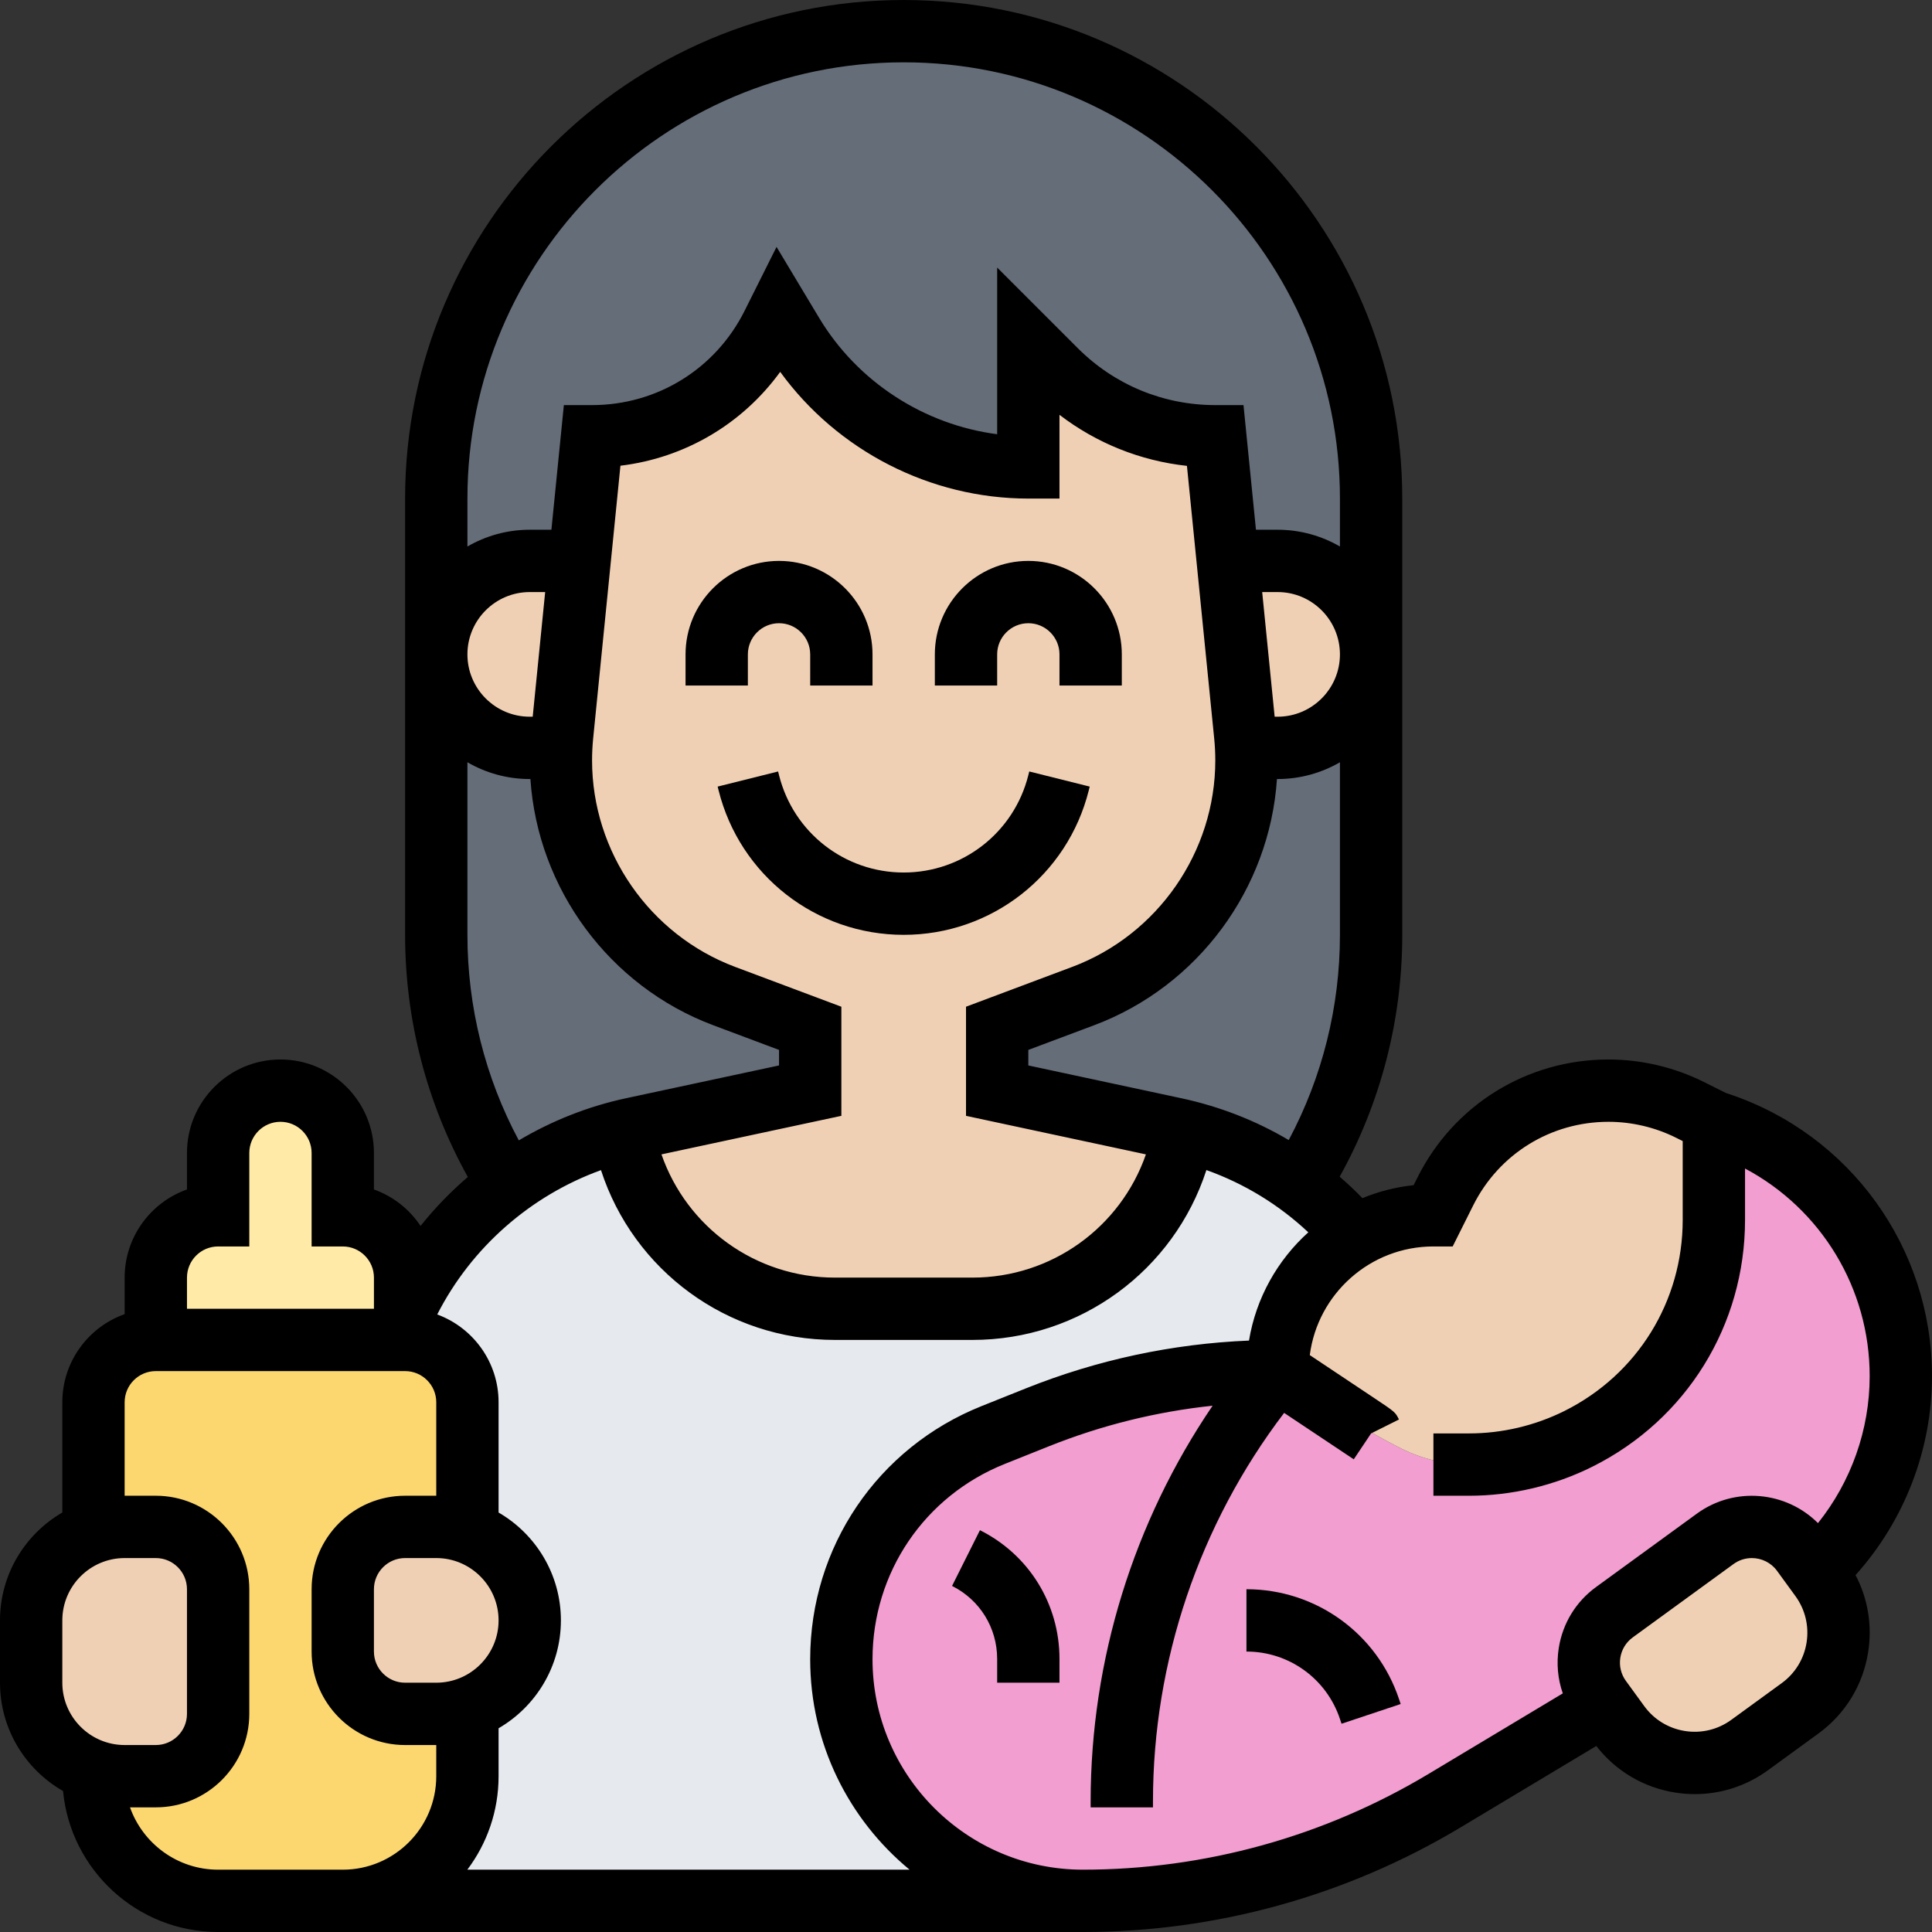 <svg id="Layer_30" enable-background="new 0 0 496 496" height="512" viewBox="0 0 496 496" width="512" xmlns="http://www.w3.org/2000/svg"><rect x="0" y="0" width="496" height="496" fill="#333333" stroke="none"/><g><g><g><path d="m234.16 469.84c11.22 11.22 26.72 18.16 43.85 18.16h-190.01c17.67 0 32-14.33 32-32v-17.37c9.32-3.3 16-12.19 16-22.63 0-6.62-2.69-12.62-7.03-16.97-2.51-2.5-5.56-4.46-8.97-5.66v-33.37c0-8.84-7.16-16-16-16v-7.88c6-12.73 15.12-23.78 26.5-32.08 8.66-6.32 18.62-11.05 29.5-13.72 4.63 26.41 27.56 45.68 54.37 45.68h35.26c26.81 0 49.74-19.27 54.37-45.68 10.88 2.67 20.85 7.4 29.5 13.72 5.34 3.89 10.17 8.37 14.42 13.36-3 1.75-5.76 3.88-8.2 6.32-7.24 7.24-11.72 17.24-11.72 28.28-21.14 0-42.08 4.03-61.71 11.88l-11.31 4.53c-11.77 4.71-21.52 12.76-28.32 22.81s-10.66 22.09-10.66 34.77c0 17.13 6.94 32.63 18.16 43.85z" fill="#e6e9ed"/></g><g><path d="m328 352s9.68 6.45 16.75 11.16c4.83 3.23 9.86 6.14 15.05 8.74 2.7 1.35 5.53 2.38 8.44 3.06 2.92.69 5.92 1.04 8.93 1.04 4.87 0 9.72-.57 14.43-1.68 4.72-1.11 9.3-2.77 13.67-4.95 21.28-10.65 34.73-32.4 34.73-56.2v-25.17l1.24.41c27.93 9.31 46.76 35.44 46.76 64.87 0 9.6-2.02 18.93-5.75 27.45-3.73 8.53-9.19 16.25-16.07 22.64l-3.49-4.79c-5.2-7.14-15.2-8.72-22.35-3.51l-25.87 18.83c-7.14 5.2-8.72 15.21-3.52 22.35l1 1.38-41.09 24.65c-28.04 16.83-60.14 25.72-92.85 25.72-17.13 0-32.63-6.94-43.85-18.16s-18.16-26.72-18.16-43.85c0-12.68 3.86-24.72 10.66-34.77s16.55-18.1 28.32-22.81l11.31-4.53c19.63-7.85 40.57-11.88 61.71-11.88z" fill="#f29ed0"/></g><g><path d="m352 168v72c0 23.54-6.78 45.51-18.5 64.04-8.65-6.32-18.62-11.05-29.5-13.72-.8-.19-1.6-.38-2.4-.55l-45.6-9.77v-16l22.07-8.28c12.61-4.72 23.09-13.12 30.42-23.69 7.33-10.58 11.51-23.34 11.51-36.81 0-1.07-.03-2.14-.08-3.22h8.08c6.62 0 12.62-2.69 16.97-7.03 4.34-4.35 7.03-10.35 7.03-16.97z" fill="#656d78"/></g><g><path d="m208 264v16l-45.6 9.77c-.81.17-1.61.36-2.4.55-10.88 2.67-20.84 7.4-29.5 13.72-11.72-18.53-18.5-40.5-18.5-64.04v-72c0 13.25 10.75 24 24 24h8.08c-.05 1.08-.08 2.15-.08 3.22 0 26.94 16.71 51.05 41.93 60.5z" fill="#656d78"/></g><g><path d="m352 128v40c0-13.25-10.75-24-24-24h-12.8l-3.2-32c-15.37 0-30.1-6.1-40.97-16.97l-7.03-7.03v32c-24.82 0-47.81-13.02-60.58-34.3l-3.42-5.7-1.69 3.38c-4.39 8.77-11.06 15.92-19.09 20.89-8.03 4.96-17.42 7.73-27.22 7.73l-3.2 32h-12.8c-6.62 0-12.62 2.69-16.97 7.03-4.34 4.35-7.03 10.35-7.03 16.97v-40c0-33.14 13.43-63.14 35.15-84.85 21.71-21.72 51.71-35.15 84.85-35.15 66.27 0 120 53.73 120 120z" fill="#656d78"/></g><g><path d="m120 438.63v17.37c0 17.67-14.33 32-32 32h-7.95-24.05c-17.67 0-32-14.33-32-32v-1.37c2.5.89 5.2 1.37 8 1.37h8c8.84 0 16-7.16 16-16v-32c0-8.84-7.16-16-16-16h-8c-2.8 0-5.5.48-8 1.37v-33.37c0-8.84 7.16-16 16-16h64c8.84 0 16 7.16 16 16v33.37c-2.5-.89-5.2-1.37-8-1.37h-8c-8.84 0-16 7.16-16 16v16c0 8.84 7.16 16 16 16h8c2.8 0 5.5-.48 8-1.37z" fill="#fcd770"/></g><g><path d="m104 336.12v7.88h-64v-16c0-4.42 1.79-8.42 4.68-11.32 2.9-2.89 6.9-4.68 11.32-4.68v-16c0-4.42 1.79-8.42 4.68-11.32 2.9-2.89 6.9-4.68 11.32-4.68 8.84 0 16 7.16 16 16v16c8.84 0 16 7.16 16 16z" fill="#ffeaa7"/></g><g><path d="m56 408v32c0 8.84-7.16 16-16 16h-8c-2.8 0-5.5-.48-8-1.37-9.32-3.3-16-12.19-16-22.63v-16c0-10.44 6.68-19.33 16-22.63 2.5-.89 5.2-1.37 8-1.37h8c8.84 0 16 7.16 16 16z" fill="#f0d0b4"/></g><g><path d="m128.97 399.03c4.34 4.35 7.03 10.35 7.03 16.97 0 10.44-6.68 19.33-16 22.63-2.5.89-5.2 1.37-8 1.37h-8c-8.84 0-16-7.16-16-16v-16c0-8.84 7.16-16 16-16h8c2.8 0 5.5.48 8 1.37 3.41 1.2 6.46 3.16 8.97 5.66z" fill="#f0d0b4"/></g><g><path d="m467.4 405.05c7.8 10.72 5.44 25.73-5.28 33.53l-12.93 9.42c-10.72 7.8-25.73 5.43-33.53-5.28l-3.71-5.09-1-1.38c-5.2-7.14-3.62-17.15 3.52-22.35l25.87-18.83c7.15-5.21 17.15-3.63 22.35 3.51l3.49 4.79z" fill="#f0d0b4"/></g><g><path d="m440 288v25.17c0 23.8-13.45 45.55-34.73 56.2-4.37 2.18-8.95 3.84-13.67 4.95-4.71 1.11-9.56 1.68-14.43 1.68-3.01 0-6.01-.35-8.93-1.04-2.91-.68-5.74-1.71-8.44-3.06-5.19-2.6-10.22-5.51-15.05-8.74-7.07-4.71-16.75-11.16-16.75-11.16 0-11.04 4.48-21.04 11.72-28.28 2.44-2.44 5.2-4.57 8.2-6.32 5.91-3.43 12.76-5.4 20.08-5.4l3.06-6.11c7.93-15.87 24.15-25.89 41.88-25.89 3.64 0 7.25.42 10.76 1.25 3.52.83 6.94 2.07 10.19 3.69z" fill="#f0d0b4"/></g><g><path d="m328 144c13.25 0 24 10.75 24 24 0 6.62-2.69 12.62-7.03 16.97-4.35 4.34-10.35 7.03-16.97 7.03h-8.08c-.06-1.07-.14-2.14-.24-3.21l-4.48-44.79z" fill="#f0d0b4"/></g><g><path d="m319.92 192c.05 1.08.08 2.15.08 3.22 0 13.47-4.18 26.23-11.51 36.81-7.33 10.57-17.81 18.97-30.42 23.69l-22.07 8.28v16l45.6 9.77c.8.17 1.6.36 2.4.55-4.63 26.41-27.56 45.68-54.37 45.68h-35.26c-26.81 0-49.74-19.27-54.37-45.68.79-.19 1.59-.38 2.4-.55l45.6-9.77v-16l-22.07-8.28c-25.22-9.45-41.93-33.56-41.93-60.5 0-1.07.03-2.14.08-3.22.06-1.07.14-2.14.24-3.21l4.48-44.79 3.2-32c9.8 0 19.19-2.77 27.22-7.73 8.03-4.97 14.7-12.12 19.09-20.89l1.69-3.38 3.42 5.7c12.77 21.28 35.76 34.3 60.58 34.3v-32l7.03 7.03c10.87 10.87 25.6 16.97 40.97 16.97l3.2 32 4.48 44.79c.1 1.07.18 2.14.24 3.21z" fill="#f0d0b4"/></g><g><path d="m148.8 144-4.48 44.79c-.1 1.07-.18 2.14-.24 3.21h-8.08c-13.25 0-24-10.75-24-24 0-6.62 2.69-12.62 7.03-16.97 4.35-4.34 10.35-7.03 16.97-7.03z" fill="#f0d0b4"/></g></g><g><path d="m496 353.284c0-32.928-20.988-62.047-52.225-72.458l-.706-.235-5.603-2.802c-7.573-3.787-16.053-5.789-24.522-5.789-20.903 0-39.696 11.614-49.044 30.311l-.978 1.956c-4.607.486-9.02 1.632-13.147 3.332-1.877-1.927-3.824-3.764-5.842-5.505 10.52-18.935 16.067-40.248 16.067-62.094v-112c0-70.579-57.42-128-128-128s-128 57.421-128 128v112c0 21.872 5.561 43.212 16.107 62.164-4.421 3.792-8.494 7.995-12.139 12.565-2.856-4.282-7.037-7.609-11.968-9.358v-9.371c0-13.233-10.767-24-24-24s-24 10.767-24 24v9.371c-9.312 3.302-16 12.199-16 22.629v9.376c-9.311 3.302-16 12.195-16 22.624v28.305c-9.555 5.542-16 15.877-16 27.695v16c0 11.895 6.528 22.286 16.185 27.802 1.922 20.278 19.041 36.198 39.815 36.198h24.047 7.953 190.014c34.15 0 67.68-9.287 96.964-26.857l34.837-20.902c5.01 6.449 12.166 10.688 20.27 11.964 1.686.266 3.371.396 5.045.396 6.712 0 13.234-2.109 18.765-6.136l12.936-9.416c6.911-5.03 11.449-12.451 12.778-20.895 1.081-6.866-.065-13.74-3.236-19.785 12.534-13.947 19.627-32.205 19.627-51.085zm-165.147-60.596c-8.452-4.998-17.719-8.627-27.576-10.739l-39.277-8.417v-3.988l16.883-6.331c26.682-10.006 45.064-35.033 46.947-63.213h.17c5.827 0 11.289-1.573 16-4.305v44.305c0 18.489-4.527 36.542-13.147 52.688zm-142.118-44.456c-21.973-8.24-36.735-29.543-36.735-53.01 0-1.875.095-3.77.281-5.634l7.002-70.024c16.524-1.99 31.294-10.7 41.016-24.094 14.676 20.216 38.504 32.528 63.7 32.529h8v-21.503c9.522 7.295 20.767 11.804 32.721 13.108l6.998 69.984c.187 1.863.281 3.758.281 5.633 0 23.467-14.763 44.77-36.735 53.01l-27.264 10.225v28.012l46.185 9.896c-6.504 18.71-24.178 31.636-44.556 31.636h-35.258c-20.377 0-38.052-12.926-44.556-31.636l46.185-9.896v-28.012zm138.505-64.232-3.2-32h3.96c8.822 0 16 7.178 16 16s-7.178 16-16 16zm-95.24-168c61.757 0 112 50.243 112 112v12.305c-4.711-2.732-10.173-4.305-16-4.305h-5.56l-3.2-32h-7.24c-13.34 0-25.881-5.195-35.314-14.628l-20.686-20.685v42.793c-18.803-2.455-35.849-13.443-45.721-29.897l-10.917-18.194-8.206 16.411c-7.464 14.928-22.468 24.2-39.156 24.2h-7.24l-3.2 32h-5.56c-5.827 0-11.289 1.573-16 4.305v-12.305c0-61.757 50.243-112 112-112zm-95.24 168h-.76c-8.822 0-16-7.178-16-16s7.178-16 16-16h3.96zm-16.76 56v-44.305c4.711 2.732 10.173 4.305 16 4.305h.171c1.882 28.18 20.264 53.207 46.947 63.213l16.882 6.331v3.988l-39.277 8.417c-9.779 2.095-19.067 5.796-27.533 10.823-8.649-16.168-13.19-34.252-13.19-52.772zm-8 192h-8c-4.411 0-8-3.589-8-8v-16c0-4.411 3.589-8 8-8h8c8.822 0 16 7.178 16 16s-7.178 16-16 16zm-56-112h8v-24c0-4.411 3.589-8 8-8s8 3.589 8 8v24h8c4.411 0 8 3.589 8 8v8h-48v-8c0-4.411 3.589-8 8-8zm-40 96c0-8.822 7.178-16 16-16h8c4.411 0 8 3.589 8 8v32c0 4.411-3.589 8-8 8h-8c-8.822 0-16-7.178-16-16zm64.047 64h-24.047c-10.429 0-19.321-6.689-22.624-16h6.624c13.233 0 24-10.767 24-24v-32c0-13.233-10.767-24-24-24h-8v-24c0-4.411 3.589-8 8-8h64c4.411 0 8 3.589 8 8v24h-8c-13.234 0-24 10.767-24 24v16c0 13.233 10.766 24 24 24h8v8c0 13.233-10.766 24-24 24zm39.931 0c5.034-6.69 8.022-15.002 8.022-24v-12.305c9.555-5.542 16-15.877 16-27.695s-6.445-22.153-16-27.695v-28.305c0-10.336-6.568-19.167-15.75-22.539 8.783-17.23 23.988-30.522 42.04-37.054 8.351 25.719 32.35 43.593 60.081 43.593h35.258c27.738 0 51.743-17.884 60.088-43.613 9.751 3.482 18.599 8.885 26.164 15.984-7.901 7.129-13.421 16.84-15.228 27.791-19.698.822-38.952 4.942-57.336 12.295l-11.305 4.522c-26.736 10.694-44.012 36.21-44.012 65.006 0 21.721 9.942 41.163 25.514 54.015zm246.768-24.578c-26.798 16.079-57.481 24.578-88.732 24.578-29.784 0-54.014-24.23-54.014-54.015 0-22.215 13.328-41.9 33.954-50.15l11.306-4.522c13.563-5.426 27.65-8.908 42.05-10.427-20.285 29.832-31.31 65.302-31.31 101.596v1.518h16v-1.518c0-36.03 11.911-71.174 33.676-99.751 7.028 4.685 17.635 11.757 17.875 11.917l4.449-6.648 7.155-3.578c-.95-1.9-.95-1.9-6.468-5.579l-16.425-10.949c2.022-15.712 15.485-27.894 31.738-27.894h4.944l5.267-10.533c6.621-13.241 19.93-21.467 34.733-21.467 5.998 0 12.003 1.418 17.367 4.1l1.689.844v20.223c0 20.904-11.614 39.696-30.311 49.044-7.575 3.787-16.055 5.789-24.522 5.789h-9.167v16h9.167c10.938 0 21.893-2.586 31.678-7.479 24.152-12.075 39.155-36.35 39.155-63.354v-13.175c19.476 10.347 32 30.68 32 53.292 0 13.76-4.764 27.105-13.272 37.746-8.202-8.211-21.422-9.474-31.094-2.433l-25.872 18.833c-5.183 3.772-8.586 9.338-9.583 15.671-.625 3.972-.256 7.948 1.037 11.639zm97.058-33.756c-.665 4.222-2.934 7.932-6.389 10.447l-12.936 9.416c-3.456 2.515-7.686 3.534-11.905 2.869-4.222-.664-7.932-2.934-10.447-6.389l-4.708-6.468c-1.257-1.728-1.767-3.842-1.435-5.952.333-2.111 1.467-3.966 3.194-5.224l25.872-18.833c1.418-1.032 3.065-1.529 4.698-1.529 2.474 0 4.915 1.141 6.479 3.289l4.708 6.468c2.514 3.456 3.533 7.684 2.869 11.906z"/><path d="m251.578 392.845-7.156 14.311c7.142 3.571 11.578 10.749 11.578 18.733v6.111h16v-6.111c0-14.083-7.825-26.745-20.422-33.044z"/><path d="m320 408v16c10.906 0 20.551 6.951 24 17.299l.411 1.231 15.179-5.061-.411-1.23c-5.63-16.89-21.375-28.239-39.179-28.239z"/><path d="m192 168c0-4.411 3.589-8 8-8s8 3.589 8 8v8h16v-8c0-13.233-10.766-24-24-24s-24 10.767-24 24v8h16z"/><path d="m256 168c0-4.411 3.589-8 8-8s8 3.589 8 8v8h16v-8c0-13.233-10.766-24-24-24s-24 10.767-24 24v8h16z"/><path d="m279.522 202.896.239-.955-15.522-3.881-.239.955c-3.678 14.711-16.837 24.985-32 24.985s-28.322-10.274-32-24.985l-.239-.955-15.522 3.881.239.955c5.461 21.846 25.003 37.104 47.522 37.104s42.061-15.258 47.522-37.104z"/></g></g></svg>